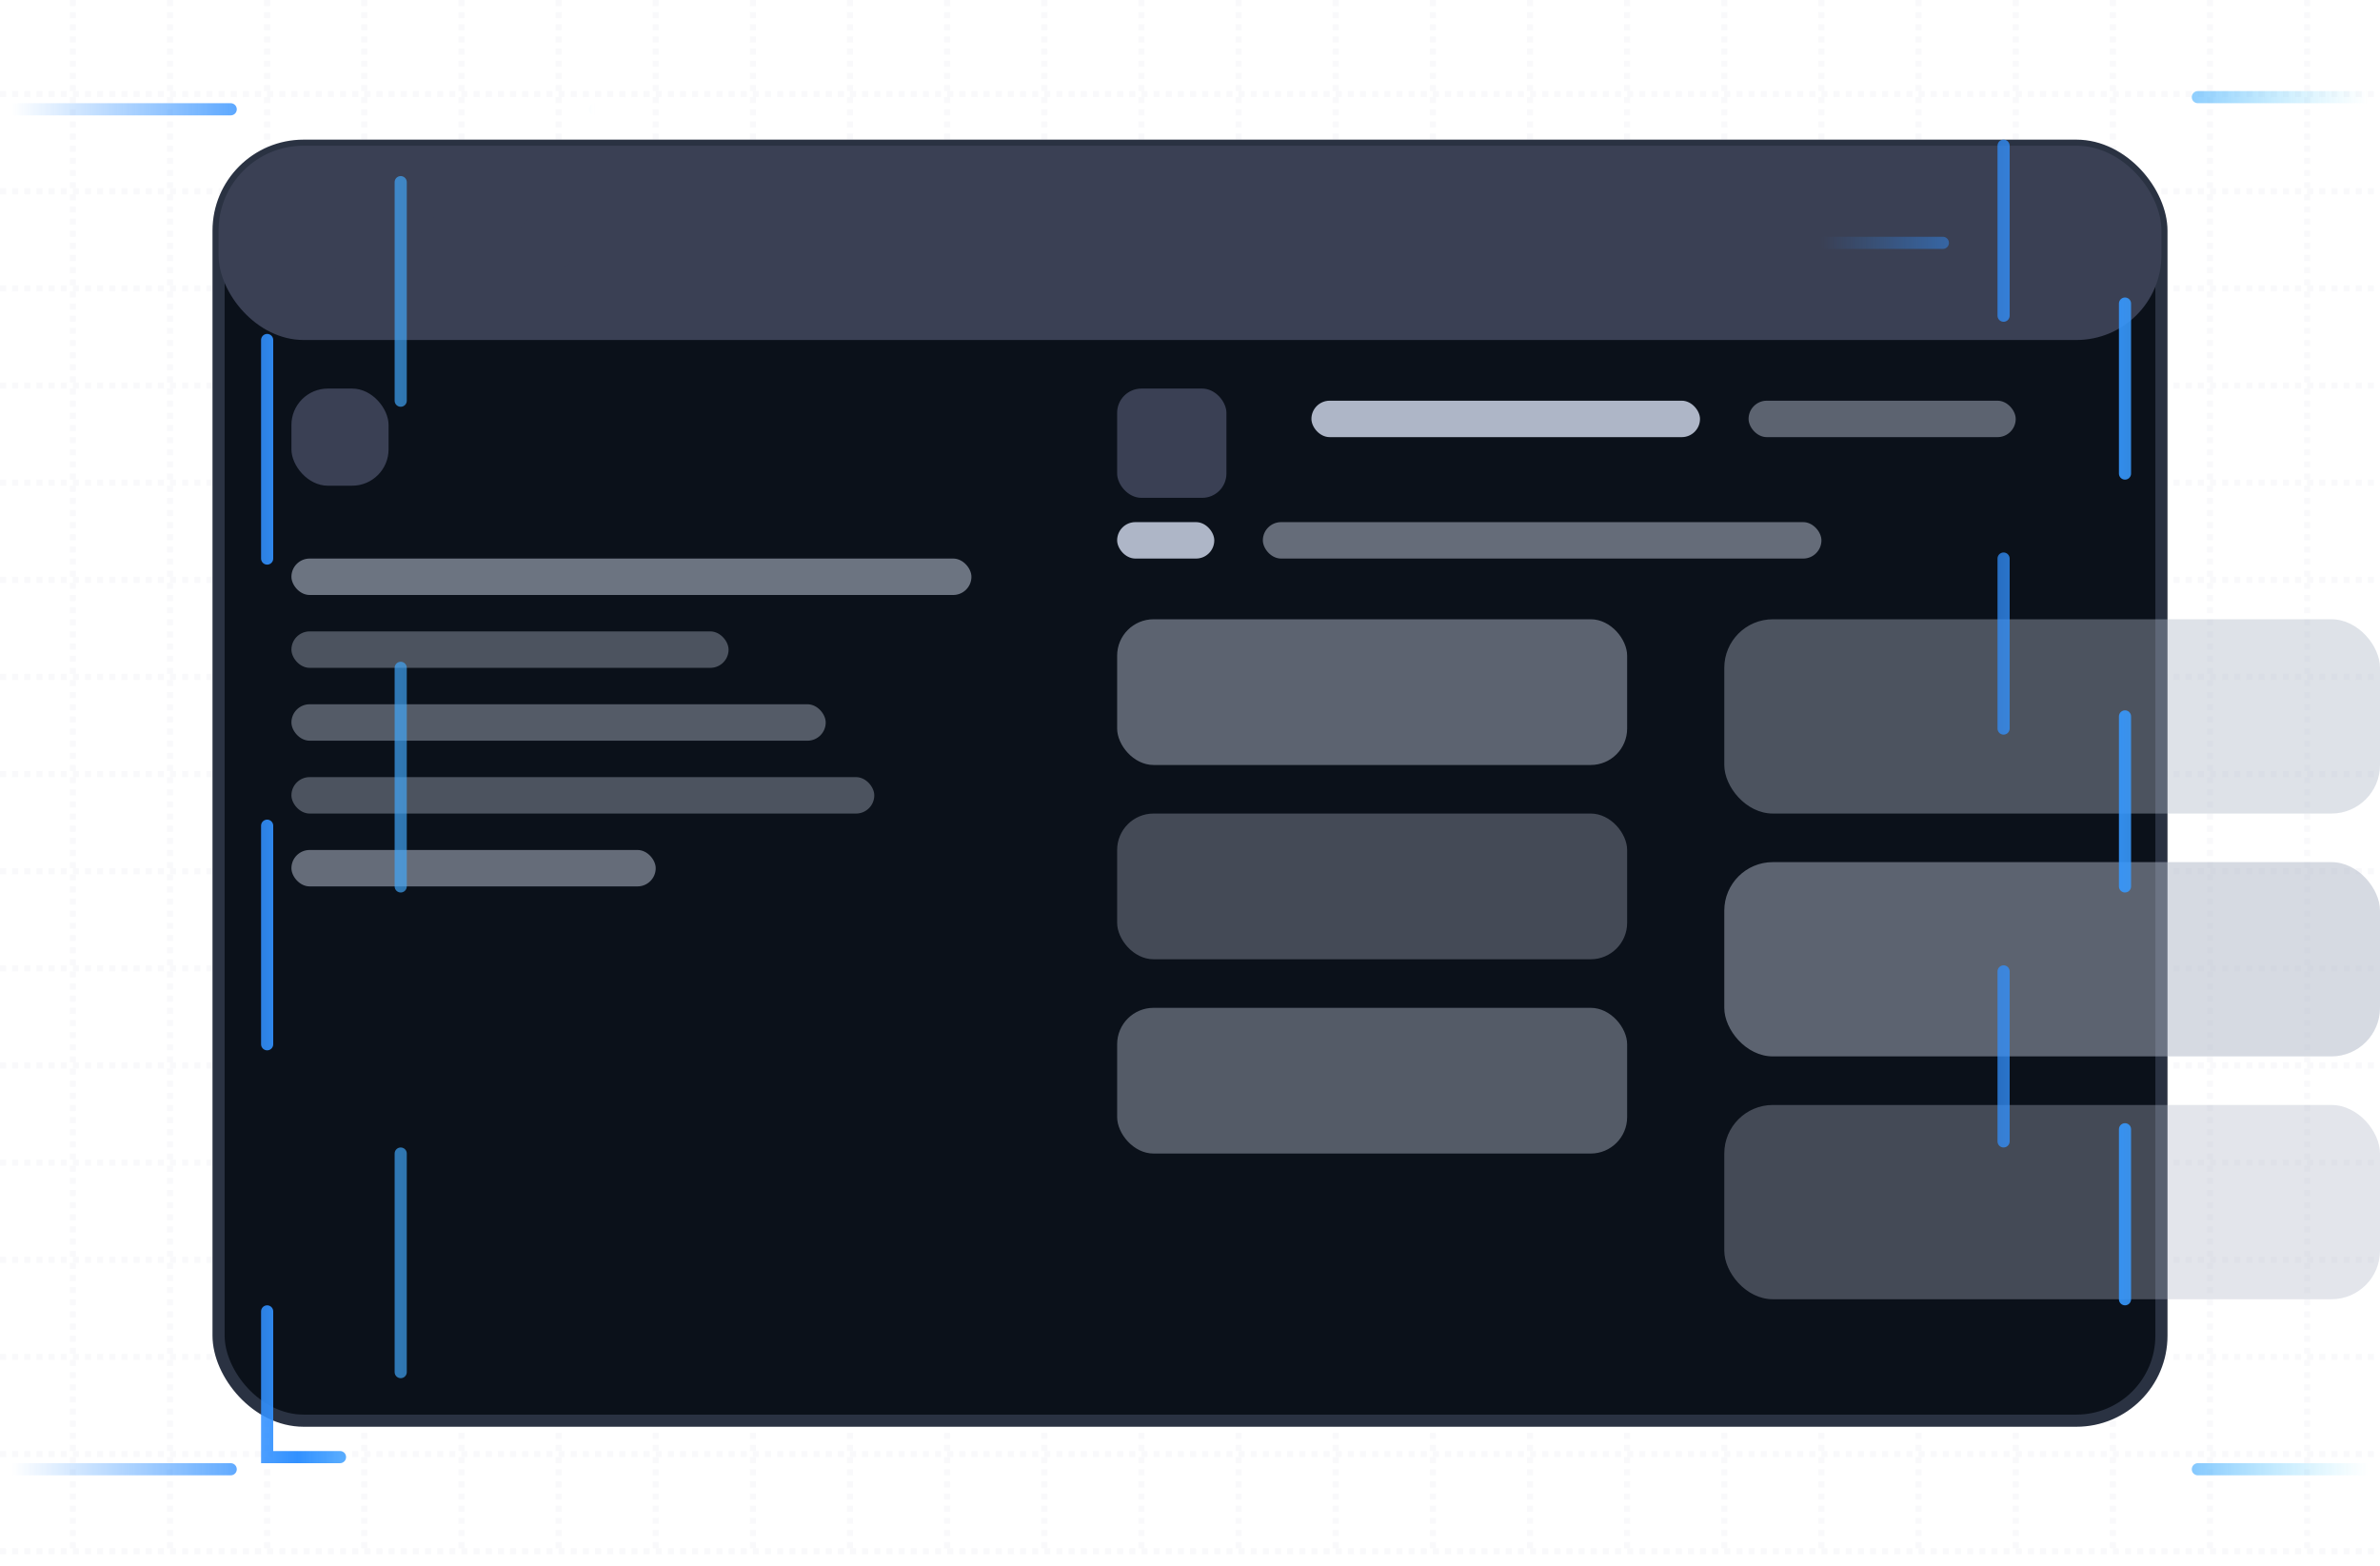 <svg xmlns="http://www.w3.org/2000/svg" viewBox="0 0 392 258" role="img" aria-labelledby="title desc">
  <title id="title">Software Development – Streaming UI</title>
  <desc id="desc">An original animated grid and window illustration with shimmering content and gradient pulses, echoing a streaming design system.</desc>

  <defs>
    <style>
      :root{
        --fg: #aeb6c7;          /* grid + strokes (muted) */
        --win: #0b111a;         /* window background */
        --stroke: #2a3242;      /* window stroke */
        --ui: #3a4054;          /* UI elements */
        --accent: #3291ff;      /* pulse primary */
        --accent2: #61dafb;     /* pulse fade */
        --glow: #ffffff;        /* subtle glow */
        --speed: 9s;            /* base animation speed */
      }

      .grid { opacity: .08; }
      .shadow { filter: url(#shadow); }
      .dim { opacity: .6; }

      @keyframes shimmer { 0%{opacity:.25} 50%{opacity:1} 100%{opacity:.25} }
      @keyframes pulseDash { to { stroke-dashoffset: -520 } }

      .shine-fast { animation: shimmer 1.8s ease-in-out infinite }
      .shine { animation: shimmer 2.6s ease-in-out infinite }
      .shine-slow { animation: shimmer 3.4s ease-in-out infinite }
      .dash { animation: pulseDash calc(9s*0.9) linear infinite }
      .dash2 { animation: pulseDash calc(9s*0.7) linear infinite }

      @media (prefers-reduced-motion: reduce){
        .shine-fast,.shine,.shine-slow,.dash,.dash2 { animation: none }
      }
    </style>

    <filter id="shadow" x="-40%" y="-40%" width="180%" height="180%">
      <feDropShadow dx="0" dy="12" stdDeviation="14" flood-color="#000" flood-opacity="0.35"/>
    </filter>

    <!-- Pulses gradients (animate with dash on stroke) -->
    <linearGradient id="pulseA" x1="0" y1="0" x2="1" y2="0">
      <stop offset="0" stop-color="#3291ff" stop-opacity="0"/>
      <stop offset="0.5" stop-color="#3291ff"/>
      <stop offset="1" stop-color="#61dafb" stop-opacity="0"/>
    </linearGradient>
  </defs>

  <!-- GRID -->
  <g class="grid" stroke="#aeb6c7" stroke-dasharray="1 1">
    <!-- horizontal every 16px -->
    <g>
      <line x1="0" y1="15.5" x2="392" y2="15.5"/>
      <line x1="0" y1="31.5" x2="392" y2="31.5"/>
      <line x1="0" y1="47.5" x2="392" y2="47.5"/>
      <line x1="0" y1="63.5" x2="392" y2="63.5"/>
      <line x1="0" y1="79.5" x2="392" y2="79.5"/>
      <line x1="0" y1="95.5" x2="392" y2="95.5"/>
      <line x1="0" y1="111.5" x2="392" y2="111.5"/>
      <line x1="0" y1="127.5" x2="392" y2="127.5"/>
      <line x1="0" y1="143.5" x2="392" y2="143.5"/>
      <line x1="0" y1="159.5" x2="392" y2="159.5"/>
      <line x1="0" y1="175.5" x2="392" y2="175.5"/>
      <line x1="0" y1="191.5" x2="392" y2="191.5"/>
      <line x1="0" y1="207.5" x2="392" y2="207.5"/>
      <line x1="0" y1="223.5" x2="392" y2="223.5"/>
      <line x1="0" y1="239.5" x2="392" y2="239.5"/>
      <line x1="0" y1="255.5" x2="392" y2="255.5"/>
    </g>
    <!-- vertical every 16px -->
    <g>
      <line x1="12" y1="0" x2="12" y2="256"/>
      <line x1="28" y1="0" x2="28" y2="256"/>
      <line x1="44" y1="0" x2="44" y2="256"/>
      <line x1="60" y1="0" x2="60" y2="256"/>
      <line x1="76" y1="0" x2="76" y2="256"/>
      <line x1="92" y1="0" x2="92" y2="256"/>
      <line x1="108" y1="0" x2="108" y2="256"/>
      <line x1="124" y1="0" x2="124" y2="256"/>
      <line x1="140" y1="0" x2="140" y2="256"/>
      <line x1="156" y1="0" x2="156" y2="256"/>
      <line x1="172" y1="0" x2="172" y2="256"/>
      <line x1="188" y1="0" x2="188" y2="256"/>
      <line x1="204" y1="0" x2="204" y2="256"/>
      <line x1="220" y1="0" x2="220" y2="256"/>
      <line x1="236" y1="0" x2="236" y2="256"/>
      <line x1="252" y1="0" x2="252" y2="256"/>
      <line x1="268" y1="0" x2="268" y2="256"/>
      <line x1="284" y1="0" x2="284" y2="256"/>
      <line x1="300" y1="0" x2="300" y2="256"/>
      <line x1="316" y1="0" x2="316" y2="256"/>
      <line x1="332" y1="0" x2="332" y2="256"/>
      <line x1="348" y1="0" x2="348" y2="256"/>
      <line x1="364" y1="0" x2="364" y2="256"/>
      <line x1="380" y1="0" x2="380" y2="256"/>
    </g>
  </g>

  <!-- WINDOW -->
  <g class="shadow">
    <rect x="36" y="24" width="320" height="210" rx="14" fill="#0b111a" stroke="#2a3242" stroke-width="2"/>
    <g fill="#3a4054">
      <rect x="36" y="24" width="320" height="32" rx="14"/>
      <circle cx="58" cy="40" r="5"/>
      <circle cx="74" cy="40" r="5"/>
      <circle cx="90" cy="40" r="5"/>
    </g>

    <!-- CONTENT -->
    <g transform="translate(48,64)">
      <!-- left column -->
      <g>
        <rect x="0" y="0" width="16" height="16" rx="6" fill="#3a4054"/>
        <g fill="#aeb6c7">
          <rect class="shine-fast" x="0" y="28" width="112" height="6" rx="3" opacity="0.6"/>
          <rect class="shine" x="0" y="40" width="72" height="6" rx="3" opacity="0.4"/>
          <rect class="shine-slow" x="0" y="52" width="88" height="6" rx="3" opacity="0.45"/>
          <rect class="shine" x="0" y="64" width="96" height="6" rx="3" opacity="0.4"/>
          <rect class="shine-fast" x="0" y="76" width="60" height="6" rx="3" opacity="0.55"/>
        </g>
      </g>

      <!-- right column -->
      <g transform="translate(136,0)">
        <!-- header row -->
        <g>
          <rect x="0" y="0" width="18" height="18" rx="4" fill="#3a4054"/>
          <rect class="shine" x="32" y="2" width="64" height="6" rx="3" fill="#aeb6c7"/>
          <rect class="shine-slow" x="104" y="2" width="44" height="6" rx="3" fill="#aeb6c7" opacity="0.5"/>
        </g>
        <!-- nav bits -->
        <g transform="translate(0,22)">
          <rect class="shine-fast" x="0" y="0" width="16" height="6" rx="3" fill="#aeb6c7"/>
          <rect class="shine" x="24" y="0" width="92" height="6" rx="3" fill="#aeb6c7" opacity="0.55"/>
        </g>

        <!-- rectangles grid -->
        <g transform="translate(0,38)" fill="#aeb6c7">
          <g>
            <rect class="shine" x="0" y="0" width="84" height="24" rx="6" opacity="0.5"/>
            <rect class="shine-slow" x="0" y="32" width="84" height="24" rx="6" opacity="0.35"/>
            <rect class="shine" x="0" y="64" width="84" height="24" rx="6" opacity="0.45"/>
          </g>
          <g transform="translate(100,0)">
            <rect class="shine-slow" x="0" y="0" width="108" height="32" rx="8" opacity="0.4"/>
            <rect class="shine" x="0" y="40" width="108" height="32" rx="8" opacity="0.5"/>
            <rect class="shine-slow" x="0" y="80" width="108" height="32" rx="8" opacity="0.35"/>
          </g>
        </g>
      </g>
    </g>
  </g>

  <!-- PULSES (corner orbits) -->
  <g fill="none" stroke-linecap="round" stroke="url(#pulseA)" stroke-width="2">
    <path class="dash" d="M2 242 H66 C66 212 66 46 66 18 H98" stroke-dasharray="36 44"/>
    <path class="dash2" d="M390 16 H330 C330 46 330 160 330 190 H294" stroke-dasharray="28 40"/>
    <path class="dash" d="M2 18 H44 C44 48 44 210 44 240 H96" stroke-dasharray="36 44"/>
    <path class="dash2" d="M390 242 H350 C350 212 350 70 350 40 H300" stroke-dasharray="28 40"/>
  </g>
</svg>

